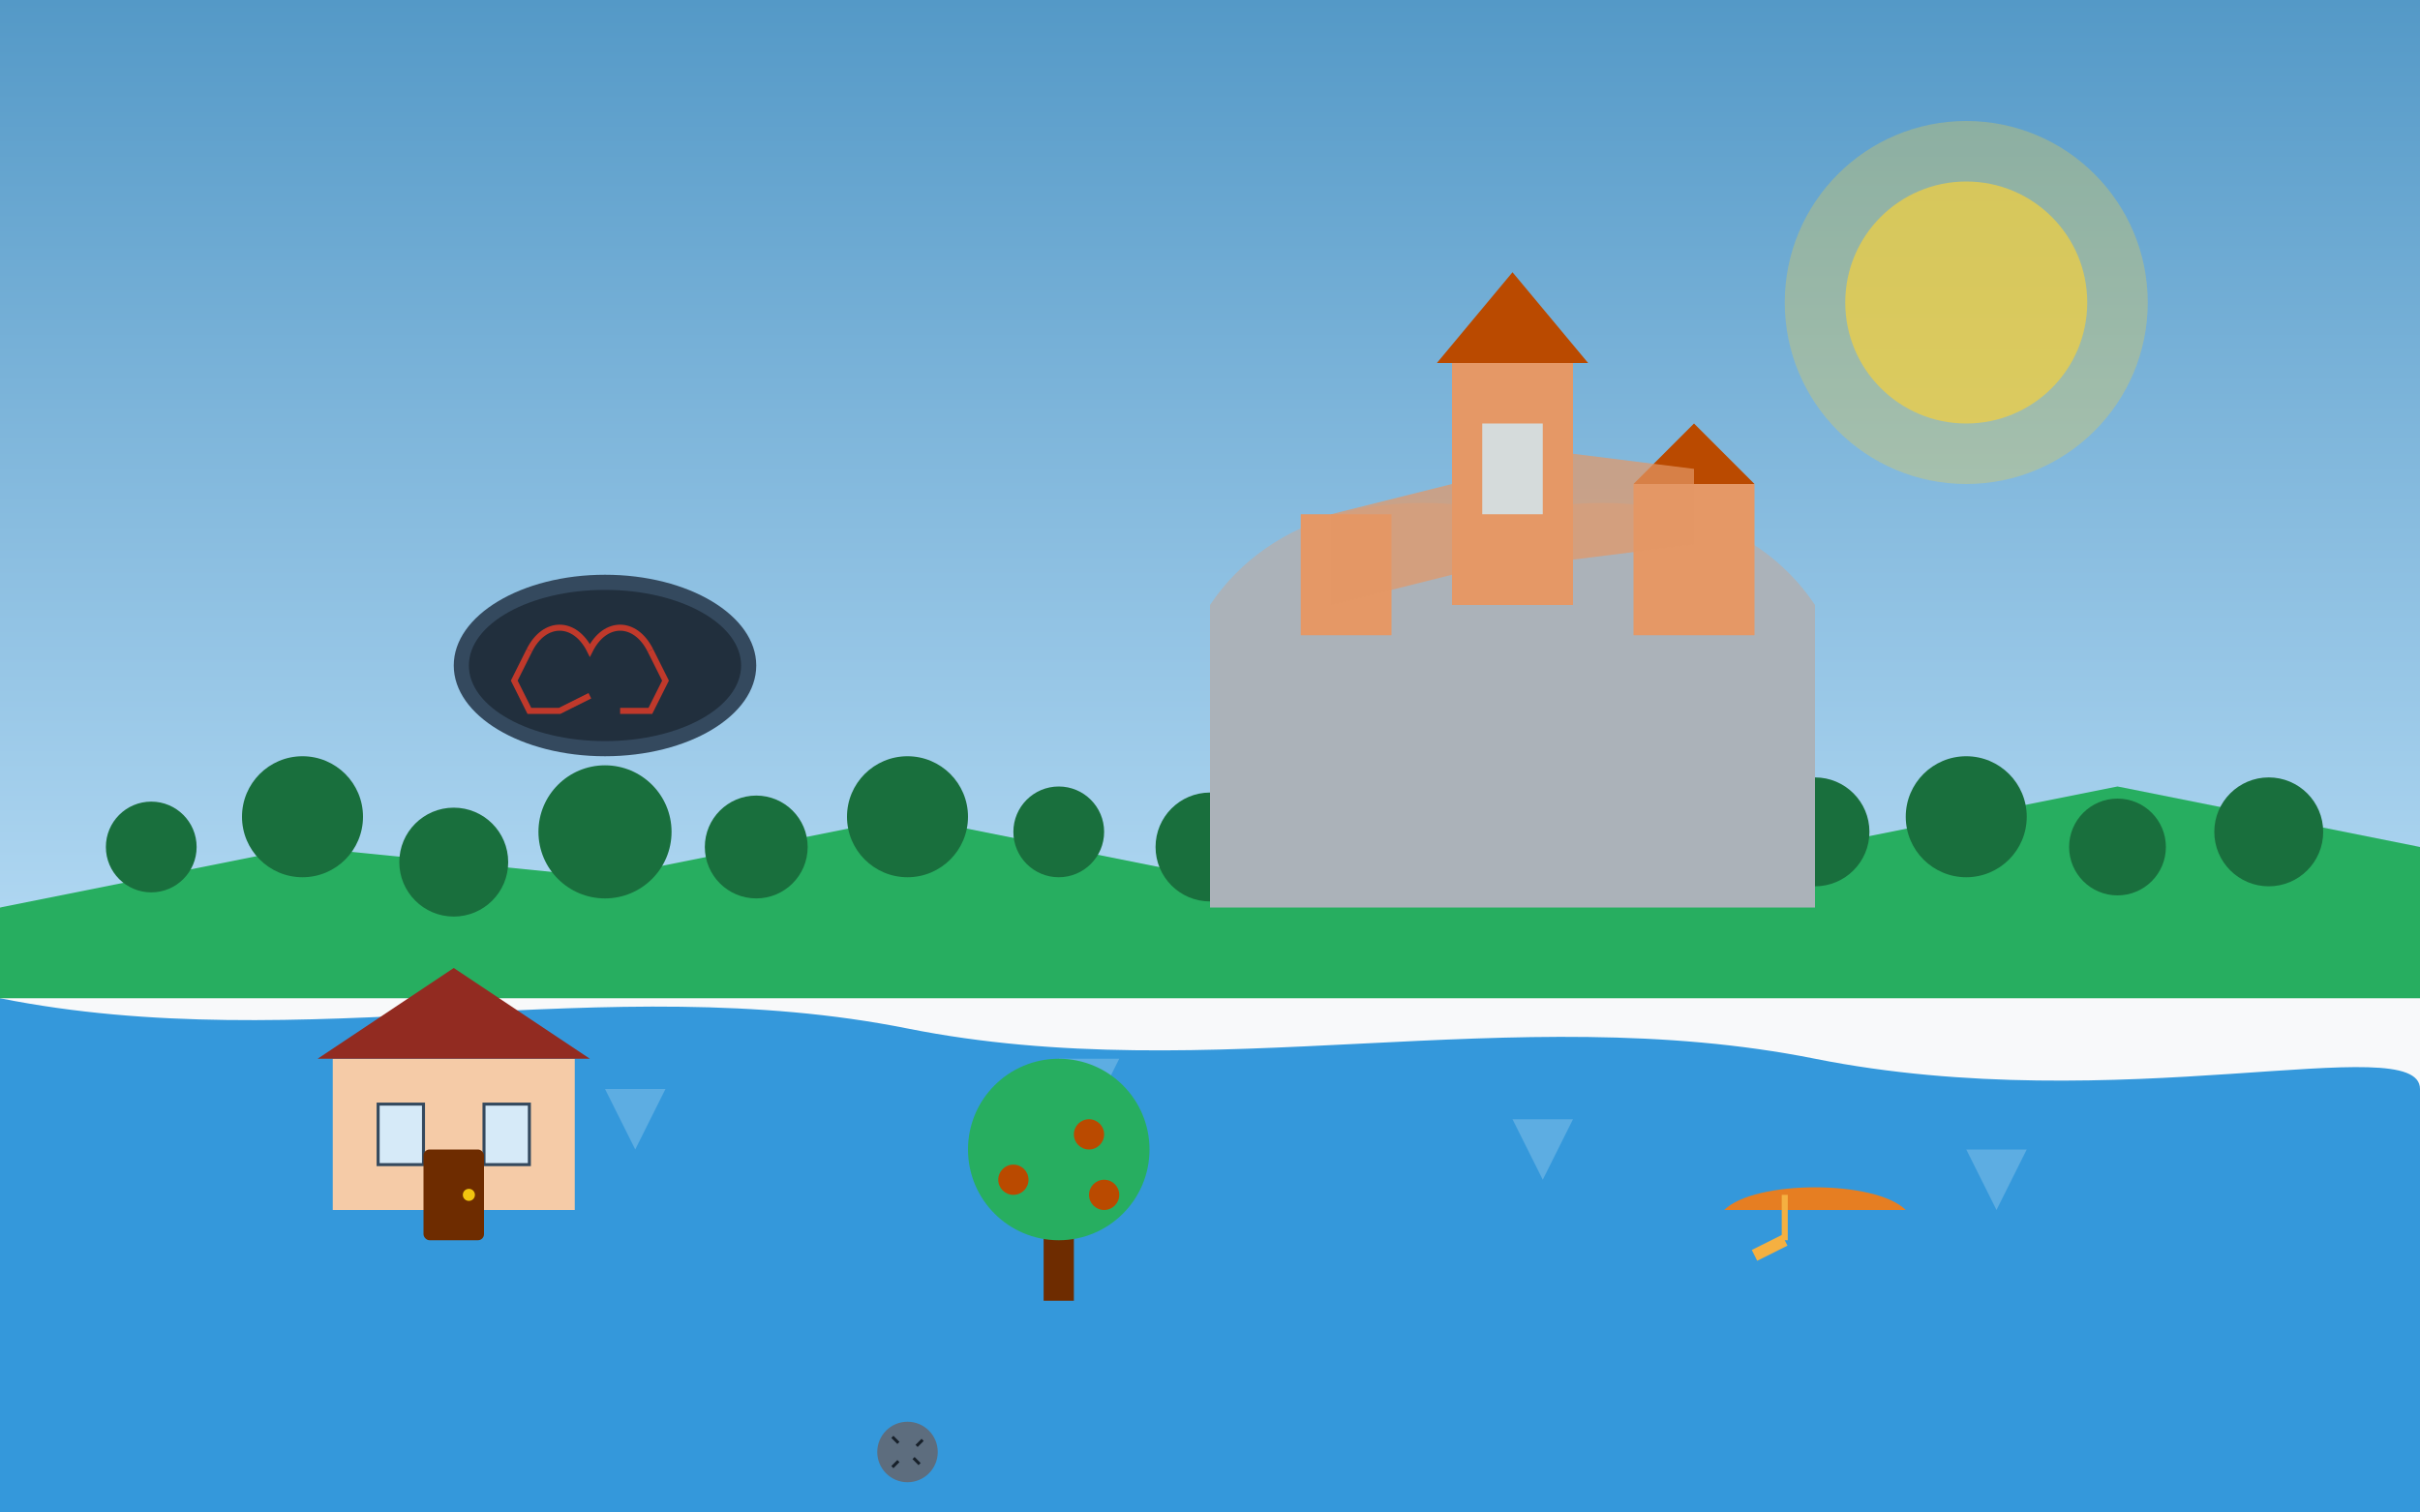 <svg xmlns="http://www.w3.org/2000/svg" width="800" height="500" viewBox="0 0 800 500">
  <!-- Trésors cachés du Périgord -->
  <rect width="800" height="500" fill="#F8F9FA"/>
  
  <!-- Sky background -->
  <linearGradient id="skyGradient" x1="0%" y1="0%" x2="0%" y2="100%">
    <stop offset="0%" stop-color="#5499C7"/>
    <stop offset="100%" stop-color="#AED6F1"/>
  </linearGradient>
  <rect width="800" height="300" fill="url(#skyGradient)"/>
  
  <!-- Sun -->
  <circle cx="650" cy="100" r="40" fill="#F4D03F" opacity="0.7"/>
  <circle cx="650" cy="100" r="60" fill="#F4D03F" opacity="0.3"/>
  
  <!-- River -->
  <path d="M0,330 C100,350 200,320 300,340 C400,360 500,330 600,350 C700,370 800,340 800,360 L800,500 L0,500 Z" fill="#3498DB"/>
  
  <!-- Reflections on water -->
  <path d="M200,360 L220,360 L210,380 Z" fill="#FFFFFF" opacity="0.2"/>
  <path d="M500,370 L520,370 L510,390 Z" fill="#FFFFFF" opacity="0.2"/>
  <path d="M350,350 L370,350 L360,370 Z" fill="#FFFFFF" opacity="0.2"/>
  <path d="M650,380 L670,380 L660,400 Z" fill="#FFFFFF" opacity="0.2"/>
  
  <!-- Distant hills -->
  <path d="M0,300 L100,280 L200,290 L300,270 L400,290 L500,260 L600,280 L700,260 L800,280 L800,330 L0,330 Z" fill="#27AE60"/>
  
  <!-- Forest on hills -->
  <g transform="translate(0, 250)">
    <circle cx="50" cy="30" r="15" fill="#196F3D"/>
    <circle cx="100" cy="20" r="20" fill="#196F3D"/>
    <circle cx="150" cy="35" r="18" fill="#196F3D"/>
    <circle cx="200" cy="25" r="22" fill="#196F3D"/>
    <circle cx="250" cy="30" r="17" fill="#196F3D"/>
    <circle cx="300" cy="20" r="20" fill="#196F3D"/>
    <circle cx="350" cy="25" r="15" fill="#196F3D"/>
    <circle cx="400" cy="30" r="18" fill="#196F3D"/>
    <circle cx="450" cy="20" r="20" fill="#196F3D"/>
    <circle cx="500" cy="25" r="17" fill="#196F3D"/>
    <circle cx="550" cy="30" r="19" fill="#196F3D"/>
    <circle cx="600" cy="25" r="18" fill="#196F3D"/>
    <circle cx="650" cy="20" r="20" fill="#196F3D"/>
    <circle cx="700" cy="30" r="16" fill="#196F3D"/>
    <circle cx="750" cy="25" r="18" fill="#196F3D"/>
  </g>
  
  <!-- Château de Commarque -->
  <g transform="translate(500, 200)">
    <!-- Rock base -->
    <path d="M-100,0 C-80,-30 -40,-40 0,-30 C40,-40 80,-30 100,0 L100,100 L-100,100 Z" fill="#ABB2B9"/>
    
    <!-- Main tower ruins -->
    <rect x="-20" y="-80" width="40" height="80" fill="#E59866"/>
    <path d="M-25,-80 L25,-80 L0,-110 Z" fill="#BA4A00"/> <!-- Roof remnant -->
    <rect x="-10" y="-60" width="20" height="30" fill="#D5DBDB"/> <!-- Window -->
    
    <!-- Additional ruins -->
    <rect x="-70" y="-30" width="30" height="40" fill="#E59866"/>
    <rect x="40" y="-40" width="40" height="50" fill="#E59866"/>
    <path d="M40,-40 L80,-40 L60,-60 Z" fill="#BA4A00"/> <!-- Partial roof -->
    
    <!-- Wall remnants -->
    <path d="M-60,-30 L-20,-40 L-20,-10 L-60,0 Z" fill="#E59866" opacity="0.7"/>
    <path d="M20,-50 L60,-45 L60,-20 L20,-15 Z" fill="#E59866" opacity="0.7"/>
  </g>
  
  <!-- Prehistoric cave -->
  <g transform="translate(200, 220)">
    <!-- Cave opening -->
    <ellipse cx="0" cy="0" rx="50" ry="30" fill="#34495E"/>
    <ellipse cx="0" cy="0" rx="45" ry="25" fill="#212F3D"/>
    
    <!-- Cave paintings -->
    <path d="M-25,-5 C-20,-15 -10,-15 -5,-5 C0,-15 10,-15 15,-5" fill="none" stroke="#C0392B" stroke-width="2"/> <!-- Animal back -->
    <path d="M-25,-5 L-30,5 L-25,15 L-15,15 L-5,10" fill="none" stroke="#C0392B" stroke-width="2"/> <!-- Animal legs -->
    <path d="M15,-5 L20,5 L15,15 L5,15" fill="none" stroke="#C0392B" stroke-width="2"/> <!-- Animal legs -->
  </g>
  
  <!-- Traditional Périgord house -->
  <g transform="translate(150, 380)">
    <!-- Main building -->
    <rect x="-40" y="-30" width="80" height="50" fill="#F5CBA7"/>
    <path d="M-45,-30 L45,-30 L0,-60 Z" fill="#922B21"/> <!-- Roof -->
    
    <!-- Windows -->
    <rect x="-25" y="-15" width="15" height="20" fill="#D6EAF8" stroke="#34495E" stroke-width="1"/>
    <rect x="10" y="-15" width="15" height="20" fill="#D6EAF8" stroke="#34495E" stroke-width="1"/>
    
    <!-- Door -->
    <rect x="-10" y="0" width="20" height="30" fill="#6E2C00" rx="2" ry="2"/>
    <circle cx="5" cy="15" r="2" fill="#F1C40F"/> <!-- Doorknob -->
  </g>
  
  <!-- Canoe on river -->
  <g transform="translate(600, 400)">
    <path d="M-30,0 C-20,-10 20,-10 30,0" fill="#E67E22"/>
    <line x1="-10" y1="-5" x2="-10" y2="10" stroke="#F5B041" stroke-width="2"/> <!-- Paddle -->
    <line x1="-10" y1="10" x2="-20" y2="15" stroke="#F5B041" stroke-width="4"/>
  </g>
  
  <!-- Walnut tree -->
  <g transform="translate(350, 400)">
    <rect x="-5" y="0" width="10" height="30" fill="#6E2C00"/>
    <circle cx="0" cy="-20" r="30" fill="#27AE60"/>
    
    <!-- Walnuts -->
    <circle cx="-15" cy="-10" r="5" fill="#BA4A00"/>
    <circle cx="10" cy="-25" r="5" fill="#BA4A00"/>
    <circle cx="15" cy="-5" r="5" fill="#BA4A00"/>
  </g>
  
  <!-- Truffle -->
  <g transform="translate(300, 480)">
    <circle cx="0" cy="0" r="10" fill="#5D6D7E"/>
    <path d="M-5,-5 L-3,-3 M2,2 L4,4 M-5,5 L-3,3 M5,-4 L3,-2" stroke="#17202A" stroke-width="1"/>
  </g>
</svg>
